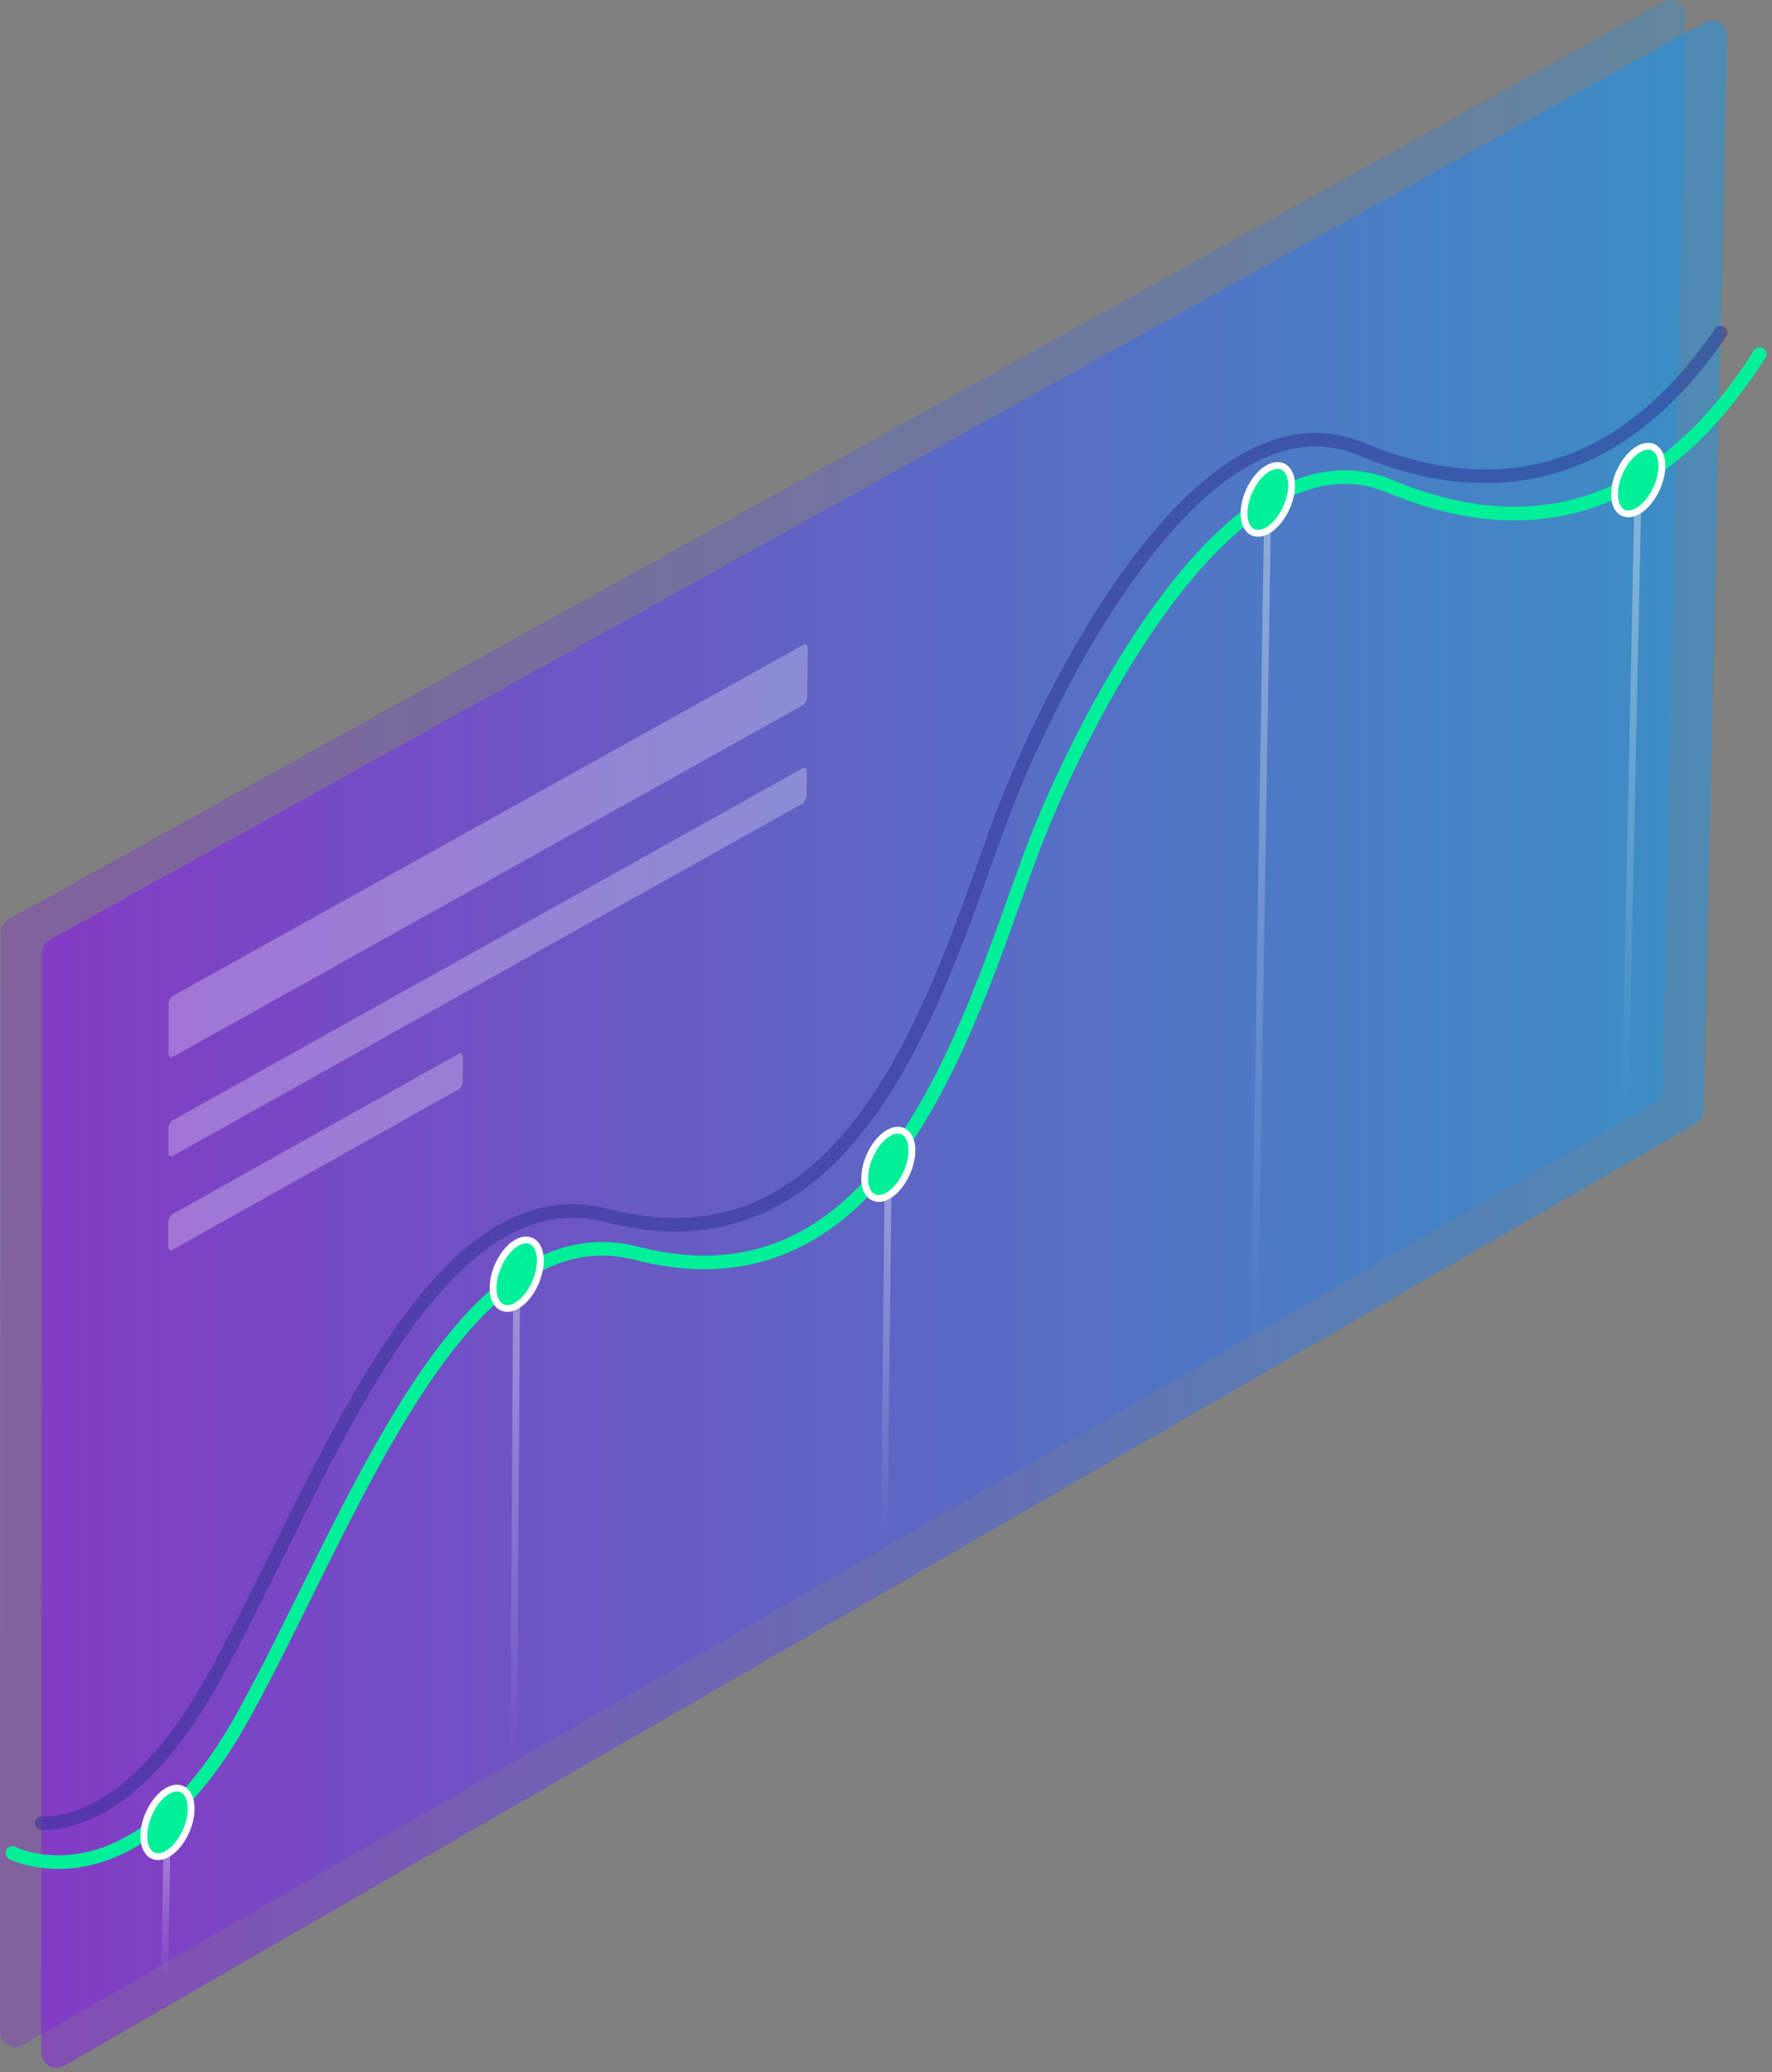 <svg width="260" height="304" viewBox="0 0 260 304" fill="none" xmlns="http://www.w3.org/2000/svg">
<rect x="0" y="0" width="260" height="304" fill="#808080" stroke="none"/>
<path opacity="0.4" d="M248.841 164.84L9.446 303.064C7.94 303.934 6.057 302.846 6.058 301.107L6.135 139.875C6.135 139.054 6.581 138.298 7.298 137.9L250.067 3.316C251.591 2.47 253.458 3.598 253.42 5.34L249.97 162.934C249.953 163.723 249.525 164.446 248.841 164.84Z" fill="url(#paint0_linear)"/>
<path opacity="0.24" d="M242.784 161.811L3.388 300.035C1.882 300.905 -0.001 299.817 2.6779e-07 298.078L0.077 136.846C0.077 136.025 0.523 135.269 1.24 134.872L244.009 0.287C245.533 -0.558 247.4 0.569 247.362 2.311L243.912 159.905C243.895 160.694 243.467 161.417 242.784 161.811Z" fill="url(#paint1_linear)"/>
<path opacity="0.51" d="M6.074 267.53C13.014 267.53 22.396 262.506 31.529 245.867C47.214 217.445 63.075 171.556 89.185 178.359C125.809 187.771 137.739 144.79 146.894 120.037C153.451 102.377 176.009 55.932 199.746 65.891C225.025 76.425 241.767 64.488 252.469 48.799" stroke="#2E3192" stroke-width="2" stroke-miterlimit="10" stroke-linecap="round" stroke-linejoin="round"/>
<path opacity="0.38" d="M75.816 186.947L75.358 257.914" stroke="url(#paint2_linear)" stroke-miterlimit="10" stroke-linejoin="round"/>
<path opacity="0.38" d="M130.34 170.615L129.713 226.584" stroke="url(#paint3_linear)" stroke-miterlimit="10" stroke-linejoin="round"/>
<path opacity="0.38" d="M186.017 73.527L184.069 195.254" stroke="url(#paint4_linear)" stroke-miterlimit="10" stroke-linejoin="round"/>
<path opacity="0.38" d="M240.373 70.433L238.424 163.925" stroke="url(#paint5_linear)" stroke-miterlimit="10" stroke-linejoin="round"/>
<path d="M1.819 271.868C1.819 271.868 19.634 281.008 35.857 251.433C51.536 223.005 67.393 177.111 93.486 183.897C130.087 193.284 142.015 150.301 151.166 125.546C157.721 107.883 180.272 61.43 203.993 71.372C230.472 82.395 247.581 68.739 258.19 51.957" stroke="#00EF99" stroke-width="2" stroke-miterlimit="10" stroke-linecap="round" stroke-linejoin="round"/>
<path d="M75.846 182.318C77.763 181.234 79.303 182.426 79.286 184.981C79.268 187.537 77.702 190.489 75.786 191.575C73.871 192.661 72.331 191.469 72.347 188.912C72.362 186.355 73.929 183.403 75.846 182.318Z" fill="#00EF99" stroke="white" stroke-miterlimit="10"/>
<path opacity="0.38" d="M24.576 267.372L24.118 290.85" stroke="url(#paint6_linear)" stroke-miterlimit="10" stroke-linejoin="round"/>
<path d="M24.606 262.744C26.523 261.659 28.063 262.852 28.046 265.407C28.029 267.962 26.462 270.914 24.547 272.001C22.631 273.087 21.091 271.894 21.107 269.338C21.123 266.781 22.689 263.829 24.606 262.744Z" fill="#00EF99" stroke="white" stroke-miterlimit="10"/>
<path d="M130.39 166.219C132.304 165.132 133.832 166.312 133.803 168.855C133.774 171.398 132.199 174.341 130.287 175.43C128.374 176.519 126.845 175.339 126.873 172.795C126.901 170.25 128.475 167.307 130.39 166.219Z" fill="#00EF99" stroke="white" stroke-miterlimit="10"/>
<path d="M186.094 68.687C188.019 67.612 189.547 68.791 189.506 71.321C189.464 73.851 187.871 76.775 185.947 77.852C184.023 78.929 182.496 77.75 182.536 75.218C182.575 72.687 184.169 69.763 186.094 68.687Z" fill="#00EF99" stroke="white" stroke-miterlimit="10"/>
<path d="M240.468 65.874C242.389 64.793 243.903 65.958 243.85 68.475C243.796 70.993 242.197 73.911 240.278 74.993C238.359 76.075 236.845 74.91 236.896 72.391C236.948 69.872 238.547 66.954 240.468 65.874Z" fill="#00EF99" stroke="white" stroke-miterlimit="10"/>
<path opacity="0.27" d="M117.79 103.469L25.371 155.043C25.013 155.242 24.723 155.017 24.724 154.54L24.739 147.327C24.74 146.85 25.032 146.301 25.39 146.101L117.879 94.602C118.237 94.402 118.524 94.624 118.519 95.097L118.447 102.25C118.442 102.723 118.148 103.269 117.79 103.469Z" fill="white"/>
<path opacity="0.27" d="M117.686 117.929L25.349 169.589C24.991 169.789 24.702 169.565 24.703 169.087L24.71 165.57C24.711 165.093 25.002 164.544 25.36 164.344L117.739 112.727C118.097 112.527 118.383 112.749 118.378 113.222L118.343 116.71C118.338 117.183 118.044 117.729 117.686 117.929Z" fill="white"/>
<path opacity="0.27" d="M67.237 159.851L25.327 183.359C24.97 183.559 24.681 183.335 24.682 182.857L24.689 179.34C24.69 178.863 24.981 178.313 25.338 178.113L67.267 154.626C67.625 154.425 67.912 154.649 67.91 155.124L67.889 158.627C67.887 159.103 67.595 159.651 67.237 159.851Z" fill="white"/>
<defs>
<linearGradient id="paint0_linear" x1="6.058" y1="153.2" x2="253.42" y2="153.2" gradientUnits="userSpaceOnUse">
<stop stop-color="#8700FF"/>
<stop offset="1" stop-color="#009BFF"/>
</linearGradient>
<linearGradient id="paint1_linear" x1="2.67789e-07" y1="150.171" x2="247.362" y2="150.171" gradientUnits="userSpaceOnUse">
<stop stop-color="#8700FF"/>
<stop offset="1" stop-color="#009BFF"/>
</linearGradient>
<linearGradient id="paint2_linear" x1="75.587" y1="186.944" x2="75.587" y2="257.917" gradientUnits="userSpaceOnUse">
<stop stop-color="white"/>
<stop offset="1" stop-color="white" stop-opacity="0"/>
</linearGradient>
<linearGradient id="paint3_linear" x1="130.027" y1="170.609" x2="130.027" y2="226.59" gradientUnits="userSpaceOnUse">
<stop stop-color="white"/>
<stop offset="1" stop-color="white" stop-opacity="0"/>
</linearGradient>
<linearGradient id="paint4_linear" x1="185.043" y1="73.519" x2="185.043" y2="195.262" gradientUnits="userSpaceOnUse">
<stop stop-color="white"/>
<stop offset="1" stop-color="white" stop-opacity="0"/>
</linearGradient>
<linearGradient id="paint5_linear" x1="239.399" y1="70.423" x2="239.399" y2="163.935" gradientUnits="userSpaceOnUse">
<stop stop-color="white"/>
<stop offset="1" stop-color="white" stop-opacity="0"/>
</linearGradient>
<linearGradient id="paint6_linear" x1="24.347" y1="267.363" x2="24.347" y2="290.86" gradientUnits="userSpaceOnUse">
<stop stop-color="white"/>
<stop offset="1" stop-color="white" stop-opacity="0"/>
</linearGradient>
</defs>
</svg>
